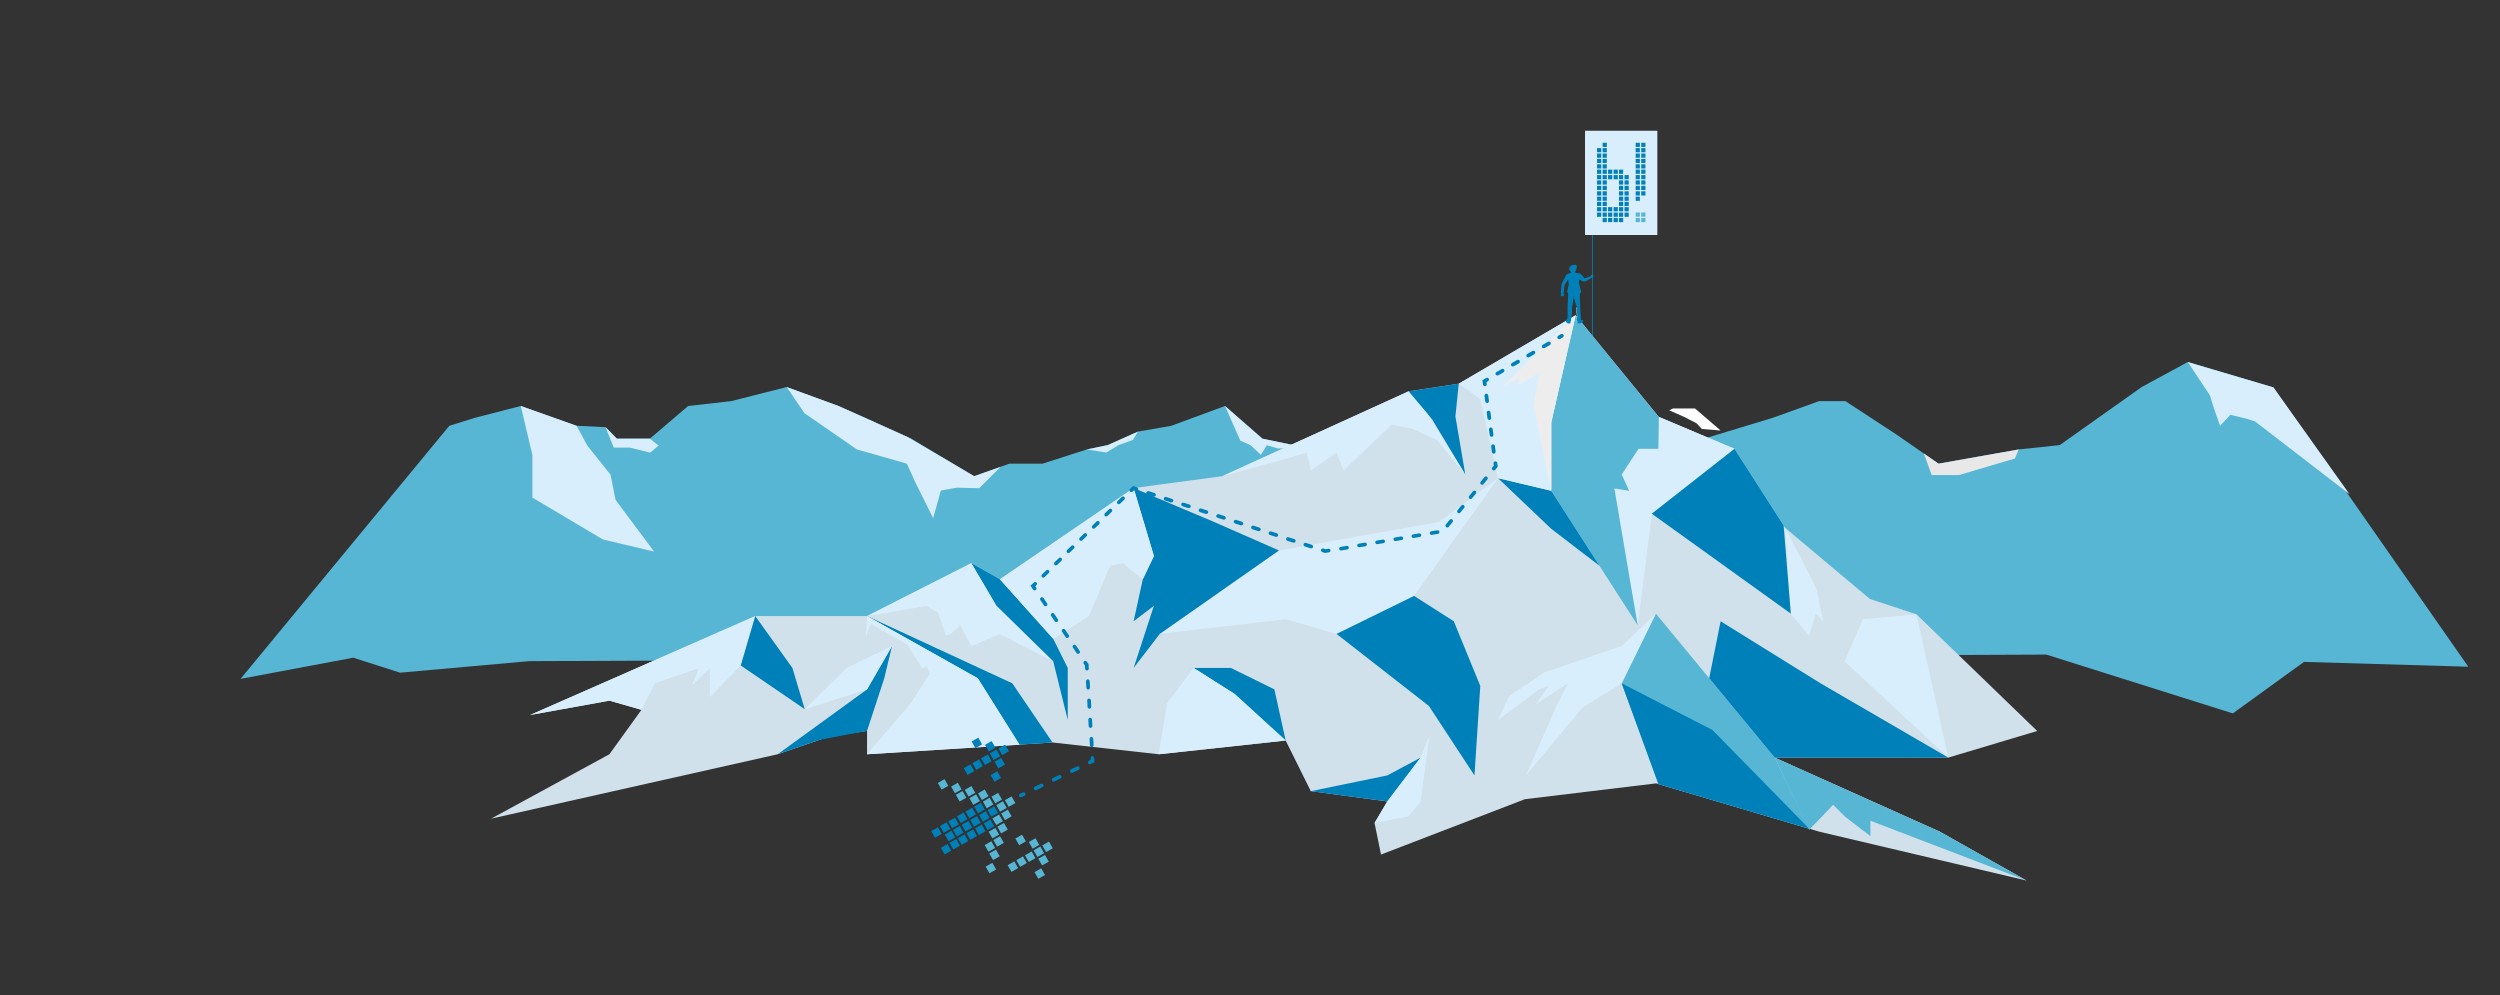 <?xml version="1.0" encoding="UTF-8"?>
<svg xmlns="http://www.w3.org/2000/svg" xmlns:xlink="http://www.w3.org/1999/xlink" version="1.1" viewBox="0 0 2019.2 803.8">
  <rect x="0" y="0" width="2019.2" height="803.8" fill="#333333" stroke="none"/>
  <defs>
    <style>
      .cls-1 {
        fill: #eee;
      }

      .cls-1, .cls-2, .cls-3, .cls-4, .cls-5, .cls-6, .cls-7, .cls-8, .cls-9, .cls-10, .cls-11, .cls-12, .cls-13, .cls-14, .cls-15, .cls-16, .cls-17, .cls-18, .cls-19, .cls-20, .cls-21, .cls-22, .cls-23, .cls-24, .cls-25, .cls-26, .cls-27, .cls-28, .cls-29 {
        stroke-width: 0px;
      }

      .cls-2 {
        fill: #f1f0f0;
      }

      .cls-3 {
        fill: #58b6d5;
      }

      .cls-4 {
        fill: #e9e8e8;
      }

      .cls-5 {
        fill: #fefefe;
      }

      .cls-30 {
        clip-path: url(#clippath);
      }

      .cls-6 {
        fill: #f6f6f6;
      }

      .cls-7 {
        fill: #f8f8f8;
      }

      .cls-8 {
        fill: none;
      }

      .cls-9 {
        fill: #fbfbfb;
      }

      .cls-10 {
        fill: #efefef;
      }

      .cls-11 {
        fill: #58b6d6;
      }

      .cls-12 {
        fill: #f1f1f1;
      }

      .cls-31 {
        mix-blend-mode: multiply;
      }

      .cls-13 {
        fill: #f7f7f7;
      }

      .cls-32 {
        clip-path: url(#clippath-1);
      }

      .cls-33 {
        clip-path: url(#clippath-4);
      }

      .cls-34 {
        clip-path: url(#clippath-3);
      }

      .cls-35 {
        clip-path: url(#clippath-2);
      }

      .cls-36 {
        clip-path: url(#clippath-7);
      }

      .cls-37 {
        clip-path: url(#clippath-6);
      }

      .cls-38 {
        clip-path: url(#clippath-5);
      }

      .cls-14 {
        fill: #d9eefc;
      }

      .cls-15 {
        fill: #f9f9f9;
      }

      .cls-16 {
        fill: #fcfcfc;
      }

      .cls-17 {
        fill: #f4f4f4;
      }

      .cls-18 {
        fill: #f2f2f2;
      }

      .cls-19 {
        fill: #fdfdfd;
      }

      .cls-20 {
        fill: #ededed;
      }

      .cls-39 {
        isolation: isolate;
      }

      .cls-21 {
        fill: #eeeded;
      }

      .cls-22 {
        fill: #f0f0f0;
      }

      .cls-23 {
        fill: #fafafa;
      }

      .cls-24 {
        fill: #fff;
      }

      .cls-25 {
        fill: #0080b9;
      }

      .cls-26 {
        fill: #f3f3f3;
      }

      .cls-27 {
        fill: #d0e1eb;
      }

      .cls-28 {
        fill: #f5f5f5;
      }

      .cls-29 {
        fill: #0480b9;
      }
    </style>
    <clipPath id="clippath">
      <path class="cls-8" d="M1269.2,251.8c0,.8-.4,5.5-.6,7.1l-1.2-1.8v-3.6c-.1,0,.4-4.6.4-4.6l.5-1.2,1.1-.2s0,.5,0,.7c0,.2-.2,2.6-.3,3.5Z"></path>
    </clipPath>
    <clipPath id="clippath-1">
      <path class="cls-8" d="M1274.7,250.1v3l-.3,2.4-.5,2.2-.6.6c0-.4.2-.8.3-1.1.1-.6,0-2,0-2.5s-.1-1.1-.1-1.3-.4-1.3-.4-1.8,0-2.8.2-3.3h.6s.9,2,.9,2Z"></path>
    </clipPath>
    <clipPath id="clippath-2">
      <path class="cls-8" d="M1268.2,259.8v1c-.5.1-1.1.1-1.4,0-.6-.2-.9-1.3-.9-1.3.9.9,2.3.3,2.3.3Z"></path>
    </clipPath>
    <clipPath id="clippath-3">
      <path class="cls-8" d="M1276.5,259s-.7,1.9-2.9,1.7v-1.7c0,0,1.1.4,1.8.4.7,0,1.1-.4,1.1-.4Z"></path>
    </clipPath>
    <clipPath id="clippath-4">
      <path class="cls-8" d="M1277.7,259.2c-.2-.4-.9-.5-1-.5.1,0,.4,0,.6,0,0,0,.2,0,.3,0v.4Z"></path>
    </clipPath>
    <clipPath id="clippath-5">
      <path class="cls-8" d="M1265.5,258.5s-.6,0-.7.3c0,0,0-.2.2-.4.2,0,.5,0,.5,0Z"></path>
    </clipPath>
    <clipPath id="clippath-6">
      <path class="cls-8" d="M1265.3,260.7v.2h-.1s0,0-.2-.2h0c-.1-.1-.3-.3-.4-.5h0c.2.2.8.5.8.5Z"></path>
    </clipPath>
    <clipPath id="clippath-7">
      <path class="cls-8" d="M1278.1,260.2s0,0,0,0c-.2.3-.4.5-.7.7-.5.3-.9.3-.9.3v-.4s1.3-.3,1.6-.5Z"></path>
    </clipPath>
  </defs>
  <g class="cls-39">
    <g id="mountain">
      <g>
        <polygon class="cls-3" points="194.3 548.3 362.9 343.9 383.8 337.4 420.6 327.9 465.7 343.9 489.1 345 498.2 354.3 524.9 354.3 555.8 327.9 590.5 324 635.4 312.6 677.2 327.9 699.7 337.8 736 354.3 786.8 384.6 815.3 374.5 842 374.5 877.8 363 894.7 359.5 919.1 348.6 946.1 343.9 989.4 327.9 1019.6 354.3 1044.7 359.5 1072.3 381.6 1171.4 388.6 1347.7 363 1432 337.4 1469.2 324 1490.5 324 1531.2 350.6 1565.7 374.5 1630.5 363 1663.6 359.5 1729.8 312.6 1767 292.4 1836.2 312.9 1993.6 538.5 1860.9 534.6 1803.4 576.2 1652.8 528.7 427.3 534 323.1 543.3 285.3 531.2 194.3 548.3"></polygon>
        <polygon class="cls-14" points="989.4 327.9 1001.8 355.9 1010.1 359.6 1018.4 367.4 1023.2 359.6 1032.1 362.2 1039.7 362.2 1048.2 362.3 1044.7 359.5 1019.6 354.3 989.4 327.9"></polygon>
        <polygon class="cls-14" points="877.8 363 893.6 365.5 903.2 359.6 915 355.3 919.1 348.6 894.7 359.5 877.8 363"></polygon>
        <polygon class="cls-24" points="1348.2 331.4 1360.4 336.8 1370.3 341.9 1374.6 346.5 1389.7 347.7 1369 329.9 1351.3 329.9 1348.2 331.4"></polygon>
        <polygon class="cls-4" points="1553.9 366.3 1560.2 383.7 1582.2 383.7 1627.4 370.3 1630.5 363 1565.7 374.5 1553.9 366.3"></polygon>
        <polygon class="cls-14" points="1767 292.4 1784.9 319.3 1788.3 330.3 1793.1 343.9 1801.4 335 1815.2 338.4 1821.4 340.4 1897.7 399.2 1836.2 312.9 1767 292.4"></polygon>
        <polygon class="cls-14" points="420.6 327.9 430 367.4 430 401.9 486.9 435.7 528.3 445.5 497.2 403.8 493.1 383.4 474.4 359.9 465.7 343.9 420.6 327.9"></polygon>
        <polygon class="cls-14" points="489.1 345 495.7 361.5 508.6 361.5 525.1 365.6 531.9 359.9 524.9 354.3 498.2 354.3 489.1 345"></polygon>
        <polygon class="cls-14" points="635.4 312.6 649.7 333.7 692.1 363 732.5 374.5 739.1 389.2 753.7 418.5 759.9 396.2 772.8 393.9 790.9 394.3 808.1 377.1 786.8 384.6 733.3 353.1 677.2 327.9 635.4 312.6"></polygon>
        <rect class="cls-29" x="1285.8" y="106" width=".7" height="220.2"></rect>
        <rect class="cls-14" x="1280.2" y="105.6" width="58.4" height="84.2"></rect>
        <g>
          <rect class="cls-29" x="1321.1" y="115.3" width="3.4" height="3.4"></rect>
          <rect class="cls-29" x="1325.6" y="115.3" width="3.4" height="3.4"></rect>
          <rect class="cls-29" x="1321.1" y="119.6" width="3.4" height="3.4"></rect>
          <rect class="cls-29" x="1325.6" y="119.6" width="3.4" height="3.4"></rect>
          <rect class="cls-29" x="1321.1" y="124" width="3.4" height="3.4"></rect>
          <rect class="cls-29" x="1325.6" y="124" width="3.4" height="3.4"></rect>
          <rect class="cls-29" x="1321.1" y="128.3" width="3.4" height="3.4"></rect>
          <rect class="cls-29" x="1325.6" y="128.3" width="3.4" height="3.4"></rect>
          <rect class="cls-29" x="1321.1" y="132.7" width="3.4" height="3.4"></rect>
          <rect class="cls-29" x="1325.6" y="132.7" width="3.4" height="3.4"></rect>
          <rect class="cls-29" x="1321.1" y="137" width="3.4" height="3.4"></rect>
          <rect class="cls-29" x="1325.6" y="137" width="3.4" height="3.4"></rect>
          <rect class="cls-29" x="1321.1" y="141.4" width="3.4" height="3.4"></rect>
          <rect class="cls-29" x="1325.6" y="141.4" width="3.4" height="3.4"></rect>
          <rect class="cls-29" x="1321.1" y="145.7" width="3.4" height="3.4"></rect>
          <rect class="cls-29" x="1325.6" y="145.7" width="3.4" height="3.4"></rect>
          <rect class="cls-29" x="1321.1" y="150.1" width="3.4" height="3.4"></rect>
          <rect class="cls-29" x="1325.6" y="150.1" width="3.4" height="3.4"></rect>
          <rect class="cls-29" x="1321.1" y="154.5" width="3.4" height="3.4"></rect>
          <rect class="cls-29" x="1325.6" y="154.5" width="3.4" height="3.4"></rect>
          <rect class="cls-29" x="1321.1" y="158.8" width="3.4" height="3.4"></rect>
          <rect class="cls-11" x="1321.1" y="171.6" width="3.4" height="3.4"></rect>
          <rect class="cls-11" x="1325.6" y="171.6" width="3.4" height="3.4"></rect>
          <rect class="cls-11" x="1321.1" y="176" width="3.4" height="3.4"></rect>
          <rect class="cls-11" x="1325.6" y="176" width="3.4" height="3.4"></rect>
          <rect class="cls-29" x="1294.4" y="115.3" width="3.4" height="3.4"></rect>
          <rect class="cls-29" x="1289.9" y="119.6" width="3.4" height="3.4"></rect>
          <rect class="cls-29" x="1294.4" y="119.6" width="3.4" height="3.4"></rect>
          <rect class="cls-29" x="1289.9" y="124" width="3.4" height="3.4"></rect>
          <rect class="cls-29" x="1294.4" y="124" width="3.4" height="3.4"></rect>
          <rect class="cls-29" x="1289.9" y="128.3" width="3.4" height="3.4"></rect>
          <rect class="cls-29" x="1294.4" y="128.3" width="3.4" height="3.4"></rect>
          <rect class="cls-29" x="1289.9" y="132.7" width="3.4" height="3.4"></rect>
          <rect class="cls-29" x="1294.4" y="132.7" width="3.4" height="3.4"></rect>
          <rect class="cls-29" x="1289.9" y="137" width="3.4" height="3.4"></rect>
          <rect class="cls-29" x="1294.4" y="137" width="3.4" height="3.4"></rect>
          <rect class="cls-29" x="1289.9" y="141.4" width="3.4" height="3.4"></rect>
          <rect class="cls-29" x="1294.4" y="141.4" width="3.4" height="3.4"></rect>
          <rect class="cls-29" x="1289.9" y="145.7" width="3.4" height="3.4"></rect>
          <rect class="cls-29" x="1294.4" y="145.7" width="3.4" height="3.4"></rect>
          <rect class="cls-29" x="1289.9" y="150.1" width="3.4" height="3.4"></rect>
          <rect class="cls-29" x="1294.4" y="150.1" width="3.4" height="3.4"></rect>
          <rect class="cls-29" x="1289.9" y="154.5" width="3.4" height="3.4"></rect>
          <rect class="cls-29" x="1294.4" y="154.5" width="3.4" height="3.4"></rect>
          <rect class="cls-29" x="1289.9" y="158.8" width="3.4" height="3.4"></rect>
          <rect class="cls-29" x="1294.4" y="158.8" width="3.4" height="3.4"></rect>
          <rect class="cls-29" x="1289.9" y="163" width="3.4" height="3.4"></rect>
          <rect class="cls-29" x="1294.4" y="163" width="3.4" height="3.4"></rect>
          <rect class="cls-29" x="1289.9" y="167.3" width="3.4" height="3.4"></rect>
          <rect class="cls-29" x="1294.4" y="167.3" width="3.4" height="3.4"></rect>
          <rect class="cls-29" x="1289.9" y="171.7" width="3.4" height="3.4"></rect>
          <rect class="cls-29" x="1294.4" y="171.7" width="3.4" height="3.4"></rect>
          <rect class="cls-29" x="1294.4" y="176" width="3.4" height="3.4"></rect>
          <rect class="cls-29" x="1298.8" y="137" width="3.4" height="3.4"></rect>
          <rect class="cls-29" x="1303.3" y="137" width="3.4" height="3.4"></rect>
          <rect class="cls-29" x="1298.8" y="141.4" width="3.4" height="3.4"></rect>
          <rect class="cls-29" x="1303.3" y="141.4" width="3.4" height="3.4"></rect>
          <rect class="cls-29" x="1298.8" y="167.3" width="3.4" height="3.4"></rect>
          <rect class="cls-29" x="1303.3" y="167.3" width="3.4" height="3.4"></rect>
          <rect class="cls-29" x="1298.8" y="171.7" width="3.4" height="3.4"></rect>
          <rect class="cls-29" x="1303.3" y="171.7" width="3.4" height="3.4"></rect>
          <rect class="cls-29" x="1298.8" y="176" width="3.4" height="3.4"></rect>
          <rect class="cls-29" x="1303.3" y="176" width="3.4" height="3.4"></rect>
          <rect class="cls-29" x="1307.6" y="137" width="3.4" height="3.4"></rect>
          <rect class="cls-29" x="1307.6" y="141.4" width="3.4" height="3.4"></rect>
          <rect class="cls-29" x="1312.1" y="141.4" width="3.4" height="3.4"></rect>
          <rect class="cls-29" x="1307.6" y="145.7" width="3.4" height="3.4"></rect>
          <rect class="cls-29" x="1312.1" y="145.7" width="3.4" height="3.4"></rect>
          <rect class="cls-29" x="1307.6" y="150.1" width="3.4" height="3.4"></rect>
          <rect class="cls-29" x="1312.1" y="150.1" width="3.4" height="3.4"></rect>
          <rect class="cls-29" x="1307.6" y="154.5" width="3.4" height="3.4"></rect>
          <rect class="cls-29" x="1312.1" y="154.5" width="3.4" height="3.4"></rect>
          <rect class="cls-29" x="1307.6" y="158.8" width="3.4" height="3.4"></rect>
          <rect class="cls-29" x="1312.1" y="158.8" width="3.4" height="3.4"></rect>
          <rect class="cls-29" x="1307.6" y="163" width="3.4" height="3.4"></rect>
          <rect class="cls-29" x="1312.1" y="163" width="3.4" height="3.4"></rect>
          <rect class="cls-29" x="1307.6" y="167.3" width="3.4" height="3.4"></rect>
          <rect class="cls-29" x="1312.1" y="167.3" width="3.4" height="3.4"></rect>
          <rect class="cls-29" x="1307.6" y="171.7" width="3.4" height="3.4"></rect>
          <rect class="cls-29" x="1312.1" y="171.7" width="3.4" height="3.4"></rect>
          <rect class="cls-29" x="1307.6" y="176" width="3.4" height="3.4"></rect>
        </g>
        <polygon class="cls-27" points="428.1 577.5 610 497.6 700.3 497.6 784.5 454.8 807.6 467.9 915.6 394.2 987.2 384.6 1137.6 316.1 1178.2 309.9 1272.6 254.6 1339.8 336.8 1400.9 362.5 1441.9 426.4 1510.3 483.8 1547.9 496.2 1645.4 590.4 1573.6 611.9 1433.4 611.9 1566.7 671.7 1636.8 711.2 1469.3 671.7 1337.6 632.7 1231.6 645.5 1115.4 690.2 1110.2 664.7 1120.5 647.3 1058.7 639 1038.4 598.1 935.9 609.2 850.1 599.7 700.3 609.2 700.3 590.3 669.2 595 628.1 609.2 396.7 661.2 492.2 609.2 518.1 573.3 492.2 565.9 428.1 577.5"></polygon>
        <path class="cls-14" d="M1233.3,322.2"></path>
        <path class="cls-14" d="M1309.8,435.3l-5.9-40.8,12,1.9-6-13.1s11.5-19.8,13.5-20.8c2-1,16.1,0,16.1,0l.4-25.8,61.1,25.8-27.8,21.8-15.4,12.1-23.6,18.5-11.4,90.1-12.9-69.7Z"></path>
        <polygon class="cls-14" points="1547.9 496.2 1504.6 500.1 1489.9 534.2 1573.6 611.9 1547.9 496.2"></polygon>
        <polygon class="cls-3" points="1433.4 611.9 1337.4 495.6 1309.8 551.9 1339.5 633.3 1461.2 669.3 1433.4 611.9"></polygon>
        <polygon class="cls-25" points="1383.1 589.6 1309.8 551.9 1339.5 633.3 1461.2 669.3 1383.1 589.6"></polygon>
        <polygon class="cls-3" points="1322.7 505 1252.9 396.4 1252.9 341.2 1272.6 254.6 1339.8 336.8 1339.4 362.5 1323.4 362.5 1309.8 383.3 1315.8 396.4 1303.9 394.5 1322.7 505"></polygon>
        <polygon class="cls-25" points="1209.9 386.2 1252.9 396.4 1291.9 457 1252.9 427.1 1209.9 386.2"></polygon>
        <polygon class="cls-25" points="1380.5 547.8 1389.7 501.8 1470.4 551.9 1573.6 611.9 1433.4 611.9 1380.5 547.8"></polygon>
        <polygon class="cls-3" points="1636.8 711.2 1510.7 662.9 1510.7 675.3 1490.3 659.7 1480.6 650 1461.2 670.3 1433.4 611.9 1566.7 671.7 1636.8 711.2"></polygon>
        <polygon class="cls-14" points="1142.1 481.3 1209.9 386.2 1162.1 421.6 1033 444.6 936.7 512 1038.4 500.1 1079.5 512 1142.1 481.3"></polygon>
        <polygon class="cls-25" points="1174.2 501.8 1195.6 554 1190.9 626.3 1154.1 570.2 1079.5 512 1142.1 481.3 1174.2 501.8"></polygon>
        <polygon class="cls-14" points="1209.9 386.2 1195.6 322.2 1178.2 309.9 1272.6 254.6 1252.9 341.2 1252.9 396.4 1209.9 386.2"></polygon>
        <polygon class="cls-21" points="1213.4 312.5 1272.6 254.6 1252.9 341.2 1252.9 396.4 1238.8 328.3 1243 301.4 1226.4 310.7 1226.8 305.3 1213.4 312.5"></polygon>
        <polygon class="cls-25" points="1137.6 316.1 1156.8 338.8 1183.5 383.3 1175.5 336.3 1178.2 309.9 1137.6 316.1"></polygon>
        <polygon class="cls-25" points="979 420.9 915.6 394.2 932 449.1 923 467.9 915.6 501.8 932 489.3 915.6 539.5 936.7 512 1033 444.6 979 420.9"></polygon>
        <polygon class="cls-25" points="850.7 516 807.6 467.9 784.5 454.8 804.8 489.3 850.7 534.2 862.4 581.5 862.4 539.5 850.7 516"></polygon>
        <polygon class="cls-25" points="964.1 539.5 997.2 560.5 1038.4 598.1 1029.3 556.8 994.2 539.5 964.1 539.5"></polygon>
        <polygon class="cls-25" points="850.1 599.7 817.6 551.9 700.3 497.6 789.7 547.8 823.4 601.4 850.1 599.7"></polygon>
        <polygon class="cls-25" points="700.3 590.3 714.2 547.8 720.5 521.7 700.3 556.8 628.1 609.2 662 597.5 700.3 590.3"></polygon>
        <polygon class="cls-25" points="1120.5 647.3 1147.4 611.9 1120.5 626.3 1058.7 639 1120.5 647.3"></polygon>
        <polygon class="cls-14" points="987.2 384.6 1137.6 316.1 1152.9 334.2 1183.5 383.3 1160.6 355.5 1141.7 346.6 1124.1 342.9 1085.3 379.8 1079.5 365.7 1058.7 379.8 1055.4 365.7 1033 372.1 987.2 384.6"></polygon>
        <polygon class="cls-14" points="807.6 467.9 915.6 394.2 932 449.1 923 467.9 906.9 454.8 896.6 457 885.8 482.9 879.5 497.6 850.7 516 807.6 467.9"></polygon>
        <path class="cls-14" d="M700.3,497.6l84.2-42.7,20.3,34.5,45.9,44.9-43.1-22.2-23.1,9.7-9-16.7s-11.1,11.9-12.1,7c-1-4.9-6-17.5-6-17.5l-9-5.2-48.1,8.2Z"></path>
        <polygon class="cls-14" points="428.1 577.5 610 497.6 598.3 537.5 573.4 562.9 573.4 539.5 558.7 553.8 564.7 539.5 528.9 551.9 518.1 573.3 492.2 565.9 428.1 577.5"></polygon>
        <polygon class="cls-25" points="650 572.8 598.3 537.5 610 497.6 640 539.5 650 572.8"></polygon>
        <polygon class="cls-14" points="700.3 556.8 650 572.8 683.8 539.5 720.5 521.7 700.3 556.8"></polygon>
        <polygon class="cls-14" points="1110.2 664.7 1137.5 659.3 1147.4 647.3 1154.6 593.9 1147.4 611.9 1120.5 647.3 1110.2 664.7"></polygon>
        <polygon class="cls-14" points="1038.4 598.1 997.2 560.5 964.1 539.5 942.7 568 935.9 609.2 1038.4 598.1"></polygon>
        <polygon class="cls-14" points="1461.2 513.7 1466.5 495.6 1472.5 501.8 1466.9 474.9 1441.9 426.4 1446.4 495.6 1461.2 513.7"></polygon>
        <polygon class="cls-25" points="1334.1 414.9 1446.4 495.6 1440.6 424.4 1400.9 362.5 1334.1 414.9"></polygon>
        <polygon class="cls-14" points="1219 562.3 1247.1 543.2 1309.8 521.8 1337.4 495.6 1309.8 551.9 1278.2 571.4 1232.5 626.3 1257.8 568.8 1266.5 551.9 1240.4 568.8 1250.8 554 1243 556.8 1209.9 581.5 1219 562.3"></polygon>
        <path class="cls-14" d="M699.4,514.3l.9-16.7,89.5,50.3,33.7,53.6-123.2,7.7,35.9-42,14.7-23-2.8-6.5s-2.6,3.2-3.5,1.8c-.9-1.3-11.9-19-11.9-19l-29.3-16.6-4,10.5Z"></path>
        <g>
          <g class="cls-31">
            <g class="cls-30">
              <polygon class="cls-20" points="1269.5 249.9 1267.3 248.4 1267.3 247.6 1269.5 247.6 1269.5 249.9"></polygon>
              <polygon class="cls-20" points="1269.5 250.1 1267.3 248.7 1267.3 248.4 1269.5 249.9 1269.5 250.1"></polygon>
              <polygon class="cls-20" points="1269.5 250.3 1267.3 248.9 1267.3 248.7 1269.5 250.1 1269.5 250.3"></polygon>
              <polygon class="cls-1" points="1269.5 250.5 1267.3 249.1 1267.3 248.9 1269.5 250.3 1269.5 250.5"></polygon>
              <polygon class="cls-10" points="1269.5 250.8 1267.3 249.4 1267.3 249.1 1269.5 250.5 1269.5 250.8"></polygon>
              <polygon class="cls-22" points="1269.5 251 1267.3 249.6 1267.3 249.4 1269.5 250.8 1269.5 251"></polygon>
              <polygon class="cls-2" points="1269.5 251.2 1267.3 249.8 1267.3 249.6 1269.5 251 1269.5 251.2"></polygon>
              <polygon class="cls-12" points="1269.5 251.5 1267.3 250 1267.3 249.8 1269.5 251.2 1269.5 251.5"></polygon>
              <polygon class="cls-18" points="1269.5 251.7 1267.3 250.3 1267.3 250 1269.5 251.5 1269.5 251.7"></polygon>
              <polygon class="cls-26" points="1269.5 251.9 1267.3 250.5 1267.3 250.3 1269.5 251.7 1269.5 251.9"></polygon>
              <polygon class="cls-17" points="1269.5 252.2 1267.3 250.7 1267.3 250.5 1269.5 251.9 1269.5 252.2"></polygon>
              <polygon class="cls-17" points="1269.5 252.4 1267.3 251 1267.3 250.7 1269.5 252.2 1269.5 252.4"></polygon>
              <polygon class="cls-28" points="1269.5 252.6 1267.3 251.2 1267.3 251 1269.5 252.4 1269.5 252.6"></polygon>
              <polygon class="cls-6" points="1269.5 252.8 1267.3 251.4 1267.3 251.2 1269.5 252.6 1269.5 252.8"></polygon>
              <polygon class="cls-13" points="1269.5 253.1 1267.3 251.7 1267.3 251.4 1269.5 252.8 1269.5 253.1"></polygon>
              <polygon class="cls-13" points="1269.5 253.3 1267.3 251.9 1267.3 251.7 1269.5 253.1 1269.5 253.3"></polygon>
              <polygon class="cls-7" points="1269.5 253.5 1267.3 252.1 1267.3 251.9 1269.5 253.3 1269.5 253.5"></polygon>
              <polygon class="cls-15" points="1269.5 253.8 1267.3 252.3 1267.3 252.1 1269.5 253.5 1269.5 253.8"></polygon>
              <polygon class="cls-23" points="1269.5 254 1267.3 252.6 1267.3 252.3 1269.5 253.8 1269.5 254"></polygon>
              <polygon class="cls-9" points="1269.5 254.2 1267.3 252.8 1267.3 252.6 1269.5 254 1269.5 254.2"></polygon>
              <polygon class="cls-9" points="1269.5 254.5 1267.3 253 1267.3 252.8 1269.5 254.2 1269.5 254.5"></polygon>
              <polygon class="cls-16" points="1269.5 254.7 1267.3 253.3 1267.3 253 1269.5 254.5 1269.5 254.7"></polygon>
              <polygon class="cls-19" points="1269.5 254.9 1267.3 253.5 1267.3 253.3 1269.5 254.7 1269.5 254.9"></polygon>
              <polygon class="cls-5" points="1269.5 255.1 1267.3 253.7 1267.3 253.5 1269.5 254.9 1269.5 255.1"></polygon>
              <polygon class="cls-5" points="1269.5 255.4 1267.3 254 1267.3 253.7 1269.5 255.1 1269.5 255.4"></polygon>
              <polygon class="cls-24" points="1269.5 255.6 1267.3 254.2 1267.3 254 1269.5 255.4 1269.5 255.6"></polygon>
              <polygon class="cls-24" points="1267.3 254.2 1269.5 255.6 1269.5 258.9 1267.3 258.9 1267.3 254.2"></polygon>
            </g>
          </g>
          <g class="cls-31">
            <g class="cls-32">
              <polygon class="cls-20" points="1274.7 250.6 1273.1 249.5 1273.1 248.1 1274.7 248.1 1274.7 250.6"></polygon>
              <polygon class="cls-20" points="1274.7 250.8 1273.1 249.7 1273.1 249.5 1274.7 250.6 1274.7 250.8"></polygon>
              <polygon class="cls-20" points="1274.7 251 1273.1 249.9 1273.1 249.7 1274.7 250.8 1274.7 251"></polygon>
              <polygon class="cls-1" points="1274.7 251.2 1273.1 250.1 1273.1 249.9 1274.7 251 1274.7 251.2"></polygon>
              <polygon class="cls-10" points="1274.7 251.4 1273.1 250.3 1273.1 250.1 1274.7 251.2 1274.7 251.4"></polygon>
              <polygon class="cls-22" points="1274.7 251.6 1273.1 250.5 1273.1 250.3 1274.7 251.4 1274.7 251.6"></polygon>
              <polygon class="cls-2" points="1274.7 251.8 1273.1 250.7 1273.1 250.5 1274.7 251.6 1274.7 251.8"></polygon>
              <polygon class="cls-12" points="1274.7 252 1273.1 250.9 1273.1 250.7 1274.7 251.8 1274.7 252"></polygon>
              <polygon class="cls-18" points="1274.7 252.2 1273.1 251.1 1273.1 250.9 1274.7 252 1274.7 252.2"></polygon>
              <polygon class="cls-26" points="1274.7 252.4 1273.1 251.3 1273.1 251.1 1274.7 252.2 1274.7 252.4"></polygon>
              <polygon class="cls-17" points="1274.7 252.6 1273.1 251.5 1273.1 251.3 1274.7 252.4 1274.7 252.6"></polygon>
              <polygon class="cls-17" points="1274.7 252.8 1273.1 251.7 1273.1 251.5 1274.7 252.6 1274.7 252.8"></polygon>
              <polygon class="cls-28" points="1274.7 253 1273.1 251.9 1273.1 251.7 1274.7 252.8 1274.7 253"></polygon>
              <polygon class="cls-6" points="1274.7 253.2 1273.1 252.1 1273.1 251.9 1274.7 253 1274.7 253.2"></polygon>
              <polygon class="cls-13" points="1274.7 253.4 1273.1 252.3 1273.1 252.1 1274.7 253.2 1274.7 253.4"></polygon>
              <polygon class="cls-13" points="1274.7 253.6 1273.1 252.5 1273.1 252.3 1274.7 253.4 1274.7 253.6"></polygon>
              <polygon class="cls-7" points="1274.7 253.8 1273.1 252.7 1273.1 252.5 1274.7 253.6 1274.7 253.8"></polygon>
              <polygon class="cls-15" points="1274.7 254 1273.1 252.9 1273.1 252.7 1274.7 253.8 1274.7 254"></polygon>
              <polygon class="cls-23" points="1274.7 254.2 1273.1 253.1 1273.1 252.9 1274.7 254 1274.7 254.2"></polygon>
              <polygon class="cls-9" points="1274.7 254.4 1273.1 253.4 1273.1 253.1 1274.7 254.2 1274.7 254.4"></polygon>
              <polygon class="cls-9" points="1274.7 254.6 1273.1 253.6 1273.1 253.4 1274.7 254.4 1274.7 254.6"></polygon>
              <polygon class="cls-16" points="1274.7 254.8 1273.1 253.8 1273.1 253.6 1274.7 254.6 1274.7 254.8"></polygon>
              <polygon class="cls-19" points="1274.7 255 1273.1 254 1273.1 253.8 1274.7 254.8 1274.7 255"></polygon>
              <polygon class="cls-5" points="1274.7 255.2 1273.1 254.2 1273.1 254 1274.7 255 1274.7 255.2"></polygon>
              <polygon class="cls-5" points="1274.7 255.4 1273.1 254.4 1273.1 254.2 1274.7 255.2 1274.7 255.4"></polygon>
              <polygon class="cls-24" points="1274.7 255.6 1273.1 254.6 1273.1 254.4 1274.7 255.4 1274.7 255.6"></polygon>
              <polygon class="cls-24" points="1273.1 254.6 1274.7 255.6 1274.7 258.1 1273.1 258.1 1273.1 254.6"></polygon>
            </g>
          </g>
          <g class="cls-31">
            <g class="cls-35">
              <polygon class="cls-20" points="1268.2 260.1 1267.2 259.4 1268.2 259.4 1268.2 260.1"></polygon>
              <polygon class="cls-20" points="1268.2 260.2 1267.1 259.4 1267.2 259.4 1268.2 260.1 1268.2 260.2"></polygon>
              <polygon class="cls-20" points="1268.2 260.2 1267 259.4 1267.1 259.4 1268.2 260.2 1268.2 260.2"></polygon>
              <polygon class="cls-1" points="1268.2 260.2 1267 259.4 1267 259.4 1268.2 260.2 1268.2 260.2"></polygon>
              <polygon class="cls-10" points="1268.2 260.3 1266.9 259.4 1267 259.4 1268.2 260.2 1268.2 260.3"></polygon>
              <polygon class="cls-22" points="1268.2 260.3 1266.9 259.4 1266.9 259.4 1268.2 260.3 1268.2 260.3"></polygon>
              <polygon class="cls-2" points="1268.2 260.3 1266.8 259.4 1266.9 259.4 1268.2 260.3 1268.2 260.3"></polygon>
              <polygon class="cls-12" points="1268.2 260.4 1266.7 259.4 1266.8 259.4 1268.2 260.3 1268.2 260.4"></polygon>
              <polygon class="cls-18" points="1268.2 260.4 1266.7 259.4 1266.7 259.4 1268.2 260.4 1268.2 260.4"></polygon>
              <polygon class="cls-26" points="1268.2 260.5 1266.6 259.4 1266.7 259.4 1268.2 260.4 1268.2 260.5"></polygon>
              <polygon class="cls-17" points="1268.2 260.5 1266.6 259.4 1266.6 259.4 1268.2 260.5 1268.2 260.5"></polygon>
              <polygon class="cls-17" points="1268.2 260.5 1266.5 259.4 1266.6 259.4 1268.2 260.5 1268.2 260.5"></polygon>
              <polygon class="cls-28" points="1268.2 260.6 1266.5 259.4 1266.5 259.4 1268.2 260.5 1268.2 260.6"></polygon>
              <polygon class="cls-6" points="1268.2 260.6 1266.4 259.4 1266.5 259.4 1268.2 260.6 1268.2 260.6"></polygon>
              <polygon class="cls-13" points="1268.2 260.7 1266.3 259.4 1266.4 259.4 1268.2 260.6 1268.2 260.7"></polygon>
              <polygon class="cls-13" points="1268.2 260.7 1266.3 259.4 1266.3 259.4 1268.2 260.7 1268.2 260.7"></polygon>
              <polygon class="cls-7" points="1268.2 260.7 1266.2 259.4 1266.3 259.4 1268.2 260.7 1268.2 260.7"></polygon>
              <polygon class="cls-15" points="1268.2 260.8 1266.2 259.4 1266.2 259.4 1268.2 260.7 1268.2 260.8"></polygon>
              <polygon class="cls-23" points="1268.2 260.8 1266.1 259.4 1266.2 259.4 1268.2 260.8 1268.2 260.8"></polygon>
              <polygon class="cls-9" points="1268.2 260.8 1266 259.4 1266.1 259.4 1268.2 260.8 1268.2 260.8"></polygon>
              <polygon class="cls-9" points="1268.2 260.9 1266 259.4 1266 259.4 1268.2 260.8 1268.2 260.9"></polygon>
              <polygon class="cls-16" points="1268.2 260.9 1265.9 259.4 1266 259.4 1268.2 260.9 1268.2 260.9 1268.2 260.9"></polygon>
              <polygon class="cls-19" points="1268.1 260.9 1265.9 259.4 1265.9 259.4 1265.9 259.4 1268.2 260.9 1268.1 260.9"></polygon>
              <polygon class="cls-5" points="1268.1 260.9 1265.9 259.5 1265.9 259.4 1268.1 260.9 1268.1 260.9"></polygon>
              <polygon class="cls-5" points="1268 260.9 1265.9 259.5 1265.9 259.5 1268.1 260.9 1268 260.9"></polygon>
              <polygon class="cls-24" points="1267.9 260.9 1265.9 259.6 1265.9 259.5 1268 260.9 1267.9 260.9"></polygon>
              <polygon class="cls-24" points="1265.9 259.6 1267.9 260.9 1265.9 260.9 1265.9 259.6"></polygon>
            </g>
          </g>
          <g class="cls-31">
            <g class="cls-34">
              <polygon class="cls-20" points="1276.5 259.7 1275.4 259 1276.5 259 1276.5 259.7"></polygon>
              <polygon class="cls-20" points="1276.5 259.7 1275.3 259 1275.4 259 1276.5 259.7 1276.5 259.7"></polygon>
              <polygon class="cls-20" points="1276.5 259.8 1275.2 259 1275.3 259 1276.5 259.7 1276.5 259.8"></polygon>
              <polygon class="cls-1" points="1276.5 259.9 1275.1 259 1275.2 259 1276.5 259.8 1276.5 259.9"></polygon>
              <polygon class="cls-10" points="1276.5 259.9 1275 259 1275.1 259 1276.5 259.9 1276.5 259.9"></polygon>
              <polygon class="cls-22" points="1276.5 260 1274.9 259 1275 259 1276.5 259.9 1276.5 260"></polygon>
              <polygon class="cls-2" points="1276.5 260.1 1274.8 259 1274.9 259 1276.5 260 1276.5 260.1"></polygon>
              <polygon class="cls-12" points="1276.5 260.1 1274.7 259 1274.8 259 1276.5 260.1 1276.5 260.1"></polygon>
              <polygon class="cls-18" points="1276.5 260.2 1274.6 259 1274.7 259 1276.5 260.1 1276.5 260.2"></polygon>
              <polygon class="cls-26" points="1276.5 260.3 1274.5 259 1274.6 259 1276.5 260.2 1276.5 260.3"></polygon>
              <polygon class="cls-17" points="1276.5 260.4 1274.4 259 1274.5 259 1276.5 260.3 1276.5 260.4"></polygon>
              <polygon class="cls-17" points="1276.5 260.4 1274.3 259 1274.4 259 1276.5 260.4 1276.5 260.4"></polygon>
              <polygon class="cls-28" points="1276.5 260.5 1274.2 259 1274.3 259 1276.5 260.4 1276.5 260.5"></polygon>
              <polygon class="cls-6" points="1276.5 260.6 1274.1 259 1274.2 259 1276.5 260.5 1276.5 260.6"></polygon>
              <polygon class="cls-13" points="1276.5 260.6 1274 259 1274.1 259 1276.5 260.6 1276.5 260.6"></polygon>
              <polygon class="cls-13" points="1276.5 260.7 1273.9 259 1274 259 1276.5 260.6 1276.5 260.7"></polygon>
              <polygon class="cls-7" points="1276.5 260.8 1273.7 259 1273.9 259 1276.5 260.7 1276.5 260.8"></polygon>
              <polygon class="cls-15" points="1276.5 260.8 1273.6 259 1273.7 259 1276.5 260.8 1276.5 260.8"></polygon>
              <polygon class="cls-23" points="1276.4 260.9 1273.6 259.1 1273.6 259 1273.6 259 1276.5 260.8 1276.5 260.9 1276.4 260.9"></polygon>
              <polygon class="cls-9" points="1276.3 260.9 1273.6 259.1 1273.6 259.1 1276.4 260.9 1276.3 260.9"></polygon>
              <polygon class="cls-9" points="1276.2 260.9 1273.6 259.2 1273.6 259.1 1276.3 260.9 1276.2 260.9"></polygon>
              <polygon class="cls-16" points="1276.1 260.9 1273.6 259.3 1273.6 259.2 1276.2 260.9 1276.1 260.9"></polygon>
              <polygon class="cls-19" points="1276 260.9 1273.6 259.3 1273.6 259.3 1276.1 260.9 1276 260.9"></polygon>
              <polygon class="cls-5" points="1275.9 260.9 1273.6 259.4 1273.6 259.3 1276 260.9 1275.9 260.9"></polygon>
              <polygon class="cls-5" points="1275.8 260.9 1273.6 259.5 1273.6 259.4 1275.9 260.9 1275.8 260.9"></polygon>
              <polygon class="cls-24" points="1275.7 260.9 1273.6 259.5 1273.6 259.5 1275.8 260.9 1275.7 260.9"></polygon>
              <polygon class="cls-24" points="1273.6 259.5 1275.7 260.9 1273.6 260.9 1273.6 259.5"></polygon>
            </g>
          </g>
          <g class="cls-31">
            <g class="cls-33">
              <polygon class="cls-20" points="1277.7 258.9 1277.4 258.7 1277.7 258.7 1277.7 258.9"></polygon>
              <polygon class="cls-20" points="1277.7 258.9 1277.4 258.7 1277.4 258.7 1277.7 258.9 1277.7 258.9"></polygon>
              <polygon class="cls-20" points="1277.7 258.9 1277.3 258.7 1277.4 258.7 1277.7 258.9 1277.7 258.9"></polygon>
              <polygon class="cls-1" points="1277.7 258.9 1277.3 258.7 1277.3 258.7 1277.7 258.9 1277.7 258.9"></polygon>
              <polygon class="cls-10" points="1277.7 259 1277.3 258.7 1277.3 258.7 1277.7 258.9 1277.7 259"></polygon>
              <polygon class="cls-22" points="1277.7 259 1277.3 258.7 1277.3 258.7 1277.7 259 1277.7 259"></polygon>
              <polygon class="cls-2" points="1277.7 259 1277.3 258.7 1277.3 258.7 1277.7 259 1277.7 259"></polygon>
              <polygon class="cls-12" points="1277.7 259 1277.3 258.7 1277.3 258.7 1277.7 259 1277.7 259"></polygon>
              <polygon class="cls-18" points="1277.7 259 1277.3 258.7 1277.3 258.7 1277.7 259 1277.7 259"></polygon>
              <polygon class="cls-26" points="1277.7 259 1277.2 258.7 1277.3 258.7 1277.7 259 1277.7 259"></polygon>
              <polygon class="cls-17" points="1277.7 259 1277.2 258.7 1277.2 258.7 1277.7 259 1277.7 259"></polygon>
              <polygon class="cls-17" points="1277.7 259 1277.2 258.7 1277.2 258.7 1277.7 259 1277.7 259"></polygon>
              <polygon class="cls-28" points="1277.7 259 1277.2 258.7 1277.2 258.7 1277.7 259 1277.7 259"></polygon>
              <polygon class="cls-6" points="1277.7 259 1277.2 258.7 1277.2 258.7 1277.7 259 1277.7 259"></polygon>
              <polygon class="cls-13" points="1277.7 259.1 1277.2 258.7 1277.2 258.7 1277.7 259 1277.7 259.1"></polygon>
              <polygon class="cls-13" points="1277.7 259.1 1277.1 258.7 1277.2 258.7 1277.7 259.1 1277.7 259.1"></polygon>
              <polygon class="cls-7" points="1277.7 259.1 1277.1 258.7 1277.1 258.7 1277.7 259.1 1277.7 259.1"></polygon>
              <polygon class="cls-15" points="1277.7 259.1 1277.1 258.7 1277.1 258.7 1277.7 259.1 1277.7 259.1"></polygon>
              <polygon class="cls-23" points="1277.7 259.1 1277.1 258.7 1277.1 258.7 1277.7 259.1 1277.7 259.1"></polygon>
              <polygon class="cls-9" points="1277.7 259.1 1277.1 258.7 1277.1 258.7 1277.7 259.1 1277.7 259.1"></polygon>
              <polygon class="cls-9" points="1277.7 259.1 1277.1 258.7 1277.1 258.7 1277.7 259.1 1277.7 259.1"></polygon>
              <polygon class="cls-16" points="1277.7 259.1 1277 258.7 1277.1 258.7 1277.7 259.1 1277.7 259.1"></polygon>
              <polygon class="cls-19" points="1277.7 259.1 1277 258.7 1277 258.7 1277.7 259.1 1277.7 259.1"></polygon>
              <polygon class="cls-5" points="1277.7 259.1 1277 258.7 1277 258.7 1277.7 259.1 1277.7 259.1"></polygon>
              <polygon class="cls-5" points="1277.7 259.2 1277 258.7 1277 258.7 1277.7 259.1 1277.7 259.2"></polygon>
              <polygon class="cls-24" points="1277.7 259.2 1277 258.7 1277 258.7 1277.7 259.2 1277.7 259.2 1277.7 259.2"></polygon>
              <polygon class="cls-24" points="1277 258.7 1277.7 259.2 1276.7 259.2 1276.7 258.7 1277 258.7"></polygon>
            </g>
          </g>
          <g class="cls-31">
            <g class="cls-38">
              <path class="cls-20" d="M1264.8,258.4v.4-.4Z"></path>
              <rect class="cls-20" x="1264.8" y="258.4" width="0" height=".4"></rect>
              <rect class="cls-20" x="1264.8" y="258.4" width="0" height=".4"></rect>
              <rect class="cls-1" x="1264.9" y="258.4" width="0" height=".4"></rect>
              <rect class="cls-10" x="1264.9" y="258.4" width="0" height=".4"></rect>
              <rect class="cls-22" x="1264.9" y="258.4" width="0" height=".4"></rect>
              <rect class="cls-2" x="1264.9" y="258.4" width="0" height=".4"></rect>
              <rect class="cls-12" x="1265" y="258.4" width="0" height=".4"></rect>
              <rect class="cls-18" x="1265" y="258.4" width="0" height=".4"></rect>
              <rect class="cls-26" x="1265" y="258.4" width="0" height=".4"></rect>
              <rect class="cls-17" x="1265.1" y="258.4" width="0" height=".4"></rect>
              <rect class="cls-17" x="1265.1" y="258.4" width="0" height=".4"></rect>
              <rect class="cls-28" x="1265.1" y="258.4" width="0" height=".4"></rect>
              <rect class="cls-6" x="1265.1" y="258.4" width="0" height=".4"></rect>
              <rect class="cls-13" x="1265.2" y="258.4" width="0" height=".4"></rect>
              <rect class="cls-13" x="1265.2" y="258.4" width="0" height=".4"></rect>
              <rect class="cls-7" x="1265.2" y="258.4" width="0" height=".4"></rect>
              <rect class="cls-15" x="1265.2" y="258.4" width="0" height=".4"></rect>
              <rect class="cls-23" x="1265.3" y="258.4" width="0" height=".4"></rect>
              <rect class="cls-9" x="1265.3" y="258.4" width="0" height=".4"></rect>
              <rect class="cls-9" x="1265.3" y="258.4" width="0" height=".4"></rect>
              <rect class="cls-16" x="1265.4" y="258.4" width="0" height=".4"></rect>
              <rect class="cls-19" x="1265.4" y="258.4" width="0" height=".4"></rect>
              <rect class="cls-5" x="1265.4" y="258.4" width="0" height=".4"></rect>
              <rect class="cls-5" x="1265.4" y="258.4" width="0" height=".4"></rect>
              <rect class="cls-24" x="1265.5" y="258.4" width="0" height=".4"></rect>
              <path class="cls-24" d="M1265.5,258.8v-.4.4Z"></path>
            </g>
          </g>
          <g class="cls-31">
            <g class="cls-37">
              <path class="cls-20" d="M1264.5,260.1v.8-.8Z"></path>
              <rect class="cls-20" x="1264.5" y="260.1" width="0" height=".8"></rect>
              <rect class="cls-20" x="1264.6" y="260.1" width="0" height=".8"></rect>
              <rect class="cls-1" x="1264.6" y="260.1" width="0" height=".8"></rect>
              <rect class="cls-10" x="1264.6" y="260.1" width="0" height=".8"></rect>
              <rect class="cls-22" x="1264.7" y="260.1" width="0" height=".8"></rect>
              <rect class="cls-2" x="1264.7" y="260.1" width="0" height=".8"></rect>
              <rect class="cls-12" x="1264.7" y="260.1" width="0" height=".8"></rect>
              <rect class="cls-18" x="1264.7" y="260.1" width="0" height=".8"></rect>
              <rect class="cls-26" x="1264.8" y="260.1" width="0" height=".8"></rect>
              <rect class="cls-17" x="1264.8" y="260.1" width="0" height=".8"></rect>
              <rect class="cls-17" x="1264.8" y="260.1" width="0" height=".8"></rect>
              <rect class="cls-28" x="1264.9" y="260.1" width="0" height=".8"></rect>
              <rect class="cls-6" x="1264.9" y="260.1" width="0" height=".8"></rect>
              <rect class="cls-13" x="1264.9" y="260.1" width="0" height=".8"></rect>
              <rect class="cls-13" x="1265" y="260.1" width="0" height=".8"></rect>
              <rect class="cls-7" x="1265" y="260.1" width="0" height=".8"></rect>
              <rect class="cls-15" x="1265" y="260.1" width="0" height=".8"></rect>
              <rect class="cls-23" x="1265.1" y="260.1" width="0" height=".8"></rect>
              <rect class="cls-9" x="1265.1" y="260.1" width="0" height=".8"></rect>
              <rect class="cls-9" x="1265.1" y="260.1" width="0" height=".8"></rect>
              <rect class="cls-16" x="1265.1" y="260.1" width="0" height=".8"></rect>
              <rect class="cls-19" x="1265.2" y="260.1" width="0" height=".8"></rect>
              <rect class="cls-5" x="1265.2" y="260.1" width="0" height=".8"></rect>
              <rect class="cls-5" x="1265.2" y="260.1" width="0" height=".8"></rect>
              <rect class="cls-24" x="1265.3" y="260.1" width="0" height=".8"></rect>
              <path class="cls-24" d="M1265.3,260.9v-.8.8Z"></path>
            </g>
          </g>
          <g class="cls-31">
            <g class="cls-36">
              <polygon class="cls-20" points="1276.5 261.1 1276.5 261.2 1276.5 261.2 1276.5 261.1"></polygon>
              <polygon class="cls-20" points="1276.5 261.1 1276.6 261.2 1276.5 261.2 1276.5 261.1 1276.5 261.1"></polygon>
              <polygon class="cls-20" points="1276.5 261.1 1276.7 261.2 1276.6 261.2 1276.5 261.1 1276.5 261.1"></polygon>
              <polygon class="cls-1" points="1276.5 261.1 1276.8 261.2 1276.7 261.2 1276.5 261.1 1276.5 261.1"></polygon>
              <polygon class="cls-10" points="1276.5 261 1276.9 261.2 1276.8 261.2 1276.5 261.1 1276.5 261"></polygon>
              <polygon class="cls-22" points="1276.5 261 1277 261.2 1276.9 261.2 1276.5 261 1276.5 261"></polygon>
              <polygon class="cls-2" points="1276.5 261 1277.1 261.2 1277 261.2 1276.5 261 1276.5 261"></polygon>
              <polygon class="cls-12" points="1276.5 260.9 1277.2 261.2 1277.1 261.2 1276.5 261 1276.5 260.9"></polygon>
              <polygon class="cls-18" points="1276.5 260.9 1277.3 261.2 1277.2 261.2 1276.5 260.9 1276.5 260.9"></polygon>
              <polygon class="cls-26" points="1276.5 260.9 1277.4 261.2 1277.3 261.2 1276.5 260.9 1276.5 260.9"></polygon>
              <polygon class="cls-17" points="1276.5 260.8 1277.5 261.2 1277.4 261.2 1276.5 260.9 1276.5 260.8"></polygon>
              <polygon class="cls-17" points="1276.5 260.8 1277.6 261.2 1277.5 261.2 1276.5 260.8 1276.5 260.8"></polygon>
              <polygon class="cls-28" points="1276.5 260.8 1277.7 261.2 1277.6 261.2 1276.5 260.8 1276.5 260.8"></polygon>
              <polygon class="cls-6" points="1276.5 260.8 1277.8 261.2 1277.7 261.2 1276.5 260.8 1276.5 260.8"></polygon>
              <polygon class="cls-13" points="1276.5 260.7 1277.9 261.2 1277.8 261.2 1276.5 260.8 1276.5 260.7"></polygon>
              <polygon class="cls-13" points="1276.5 260.7 1277.9 261.2 1277.9 261.2 1276.5 260.7 1276.5 260.7"></polygon>
              <polygon class="cls-7" points="1276.5 260.7 1278 261.2 1277.9 261.2 1276.5 260.7 1276.5 260.7"></polygon>
              <polygon class="cls-15" points="1276.5 260.6 1278.1 261.2 1278.1 261.2 1278 261.2 1276.5 260.7 1276.5 260.6"></polygon>
              <polygon class="cls-23" points="1276.5 260.6 1278.1 261.1 1278.1 261.2 1276.5 260.6 1276.5 260.6"></polygon>
              <polygon class="cls-9" points="1276.5 260.6 1278.1 261.1 1278.1 261.1 1276.5 260.6 1276.5 260.6"></polygon>
              <polygon class="cls-9" points="1276.5 260.5 1278.1 261.1 1278.1 261.1 1276.5 260.6 1276.5 260.5"></polygon>
              <polygon class="cls-16" points="1276.5 260.5 1278.1 261 1278.1 261.1 1276.5 260.5 1276.5 260.5"></polygon>
              <polygon class="cls-19" points="1276.5 260.5 1278.1 261 1278.1 261 1276.5 260.5 1276.5 260.5"></polygon>
              <polygon class="cls-5" points="1276.5 260.5 1278.1 261 1278.1 261 1276.5 260.5 1276.5 260.5"></polygon>
              <polygon class="cls-5" points="1276.5 260.4 1278.1 260.9 1278.1 261 1276.5 260.5 1276.5 260.4"></polygon>
              <polygon class="cls-24" points="1276.5 260.4 1278.1 260.9 1278.1 260.9 1276.5 260.4 1276.5 260.4"></polygon>
              <polygon class="cls-24" points="1278.1 260.9 1276.5 260.4 1276.5 260.2 1278.1 260.2 1278.1 260.9"></polygon>
            </g>
          </g>
          <path class="cls-25" d="M1286.8,223.2s0,0,0,.1v.2c0,0,0,0,0,0,0,0,0,.2-.1.3v.2c0,0-.5.2-.7.3,0,0-.1,0-.2,0,0,0,0,0,0,0-.1,0-.2,0-.2,0,0,0-.2.1-.4.2,0,0-.1,0-.2,0v.2h0s-.2,0-.2,0v.2l-4.4,2.5s-.5.1-.8,0c-.3-.1-4-2-4-2l-.4,3.1s.2.3.1.4c0,0,.3.2.2.3,0,.1,0,.3,0,.3l.4,1.6s1.1,4.1,1.1,5.5l-.9.3s0,1.4-.2,1.6c0,0,.5,8.7.4,9.2,0,0,.2,3.6.2,4.2l.4,6.5h0c0,.1,0,.1,0,.1h0c.1,0,.4,0,.6,0,0,0,.2,0,.3,0,.2,0,.5,0,.6.1.1,0,.4.2.3.6,0,.2-.2.5-.3.7,0,0,0,0,0,0-.2.3-.4.5-.7.7-.5.3-.9.3-.9.3v.2s-.2.2-.6.2c-.4,0-1.8,0-2.3-.4v-.6s0-1.7,0-1.7l-.5-.2s0-.3.2-.7c0-.4.2-.8.3-1.1.1-.6,0-2,0-2.5s-.1-1.1-.1-1.3-.4-1.3-.4-1.8,0-2.8.2-3.3c0,0,0,0,0,0v-.2c0,0,0,0,0,0l-2.3-8.5v.2c-.1,0-1.5,7.9-1.5,7.9v.2s0,.5,0,.7c0,.2-.2,2.6-.3,3.5,0,.8-.4,5.5-.6,7.1h0c0,.4,0,.6,0,.6,0,0-.2.2-.4.2v1s0,.5,0,.5c0,0-.4.4-1.1.4s-1.5-.2-1.7-.5h-.2v-.3h-.1s0,0-.2-.2h0c-.1-.1-.3-.3-.4-.5h0c0-.2-.1-.4-.2-.5,0-.6,0-1.1.3-1.2,0,0,.2,0,.4,0,.2,0,.5,0,.5,0,0,0,.3-2.1.3-2.6,0-.5,0-7.7,0-7.8,0-.2.5-9.1.5-9.1,0,0-.3-1.9-.2-2.2l-.6-.5.7-4,.6-1.9s-.2-.2,0-.4l-.6-3.9-2.6,4-.2.3s-.8,5.6-.7,5.8v.3c0,0-.1,0-.1,0v.2l-.2.2h0s0,.1,0,.2c0,.2.2.5.3.5.1,0,.2,0,.3.2,0,0,.2.4.1.5,0,.1-.3.2-.3.2v.2c.1,0,0,.5,0,.5,0,0,0,0,0,0,0,0-.1.1-.2.1,0,0-.2.2-.3.2,0,0,0,0-.1,0,0,0-.2,0-.2,0,0,0-.2.1-.4.1,0,0-.2,0-.3,0-.1,0-.2,0-.2,0,0,0-.2,0-.3,0s-.5-.5-.5-.6c0-.1,0-.5.1-.6,0-.1.4-1,.4-1.2h-.2c0,0,0-.4,0-.4h-.5c0-.1.4-1.9.5-2.2,0-.3.3-4.8.3-4.8,0,0,4-7.8,4.3-8l3.3-1.1.2-.6s-1-.7-1-1.2c0,0-.1-.5,0-.6l-.2-.3s-.5-.9,0-1.4c0,0,0-.9.3-1.1h0c0,.1.6-.4,1.1-.6.5-.2,1.3-.4,1.4-.6,0,0,.2,0,0,.2,0,0,1.2-.2,1.3-.5,0,0,0,.4,0,.5,0,0,.7-.3.8-.4,0,0,.5.6.4.8,0,0,.3-.1.3-.2,0,0,.2.6,0,.7,0,0,.2,0,.2-.1,0,0,0,1.1-.2,1.2,0,0,0,1.5-.3,1.7,0,0-.5,1.4-.9,1.5l.3,1,3.8.6s1.4,1.4,1.7,1.8c.3.4,1.9,2.2,1.9,2.2l3.9-1.5h.2c0,0,.1,0,.1,0h.2c0-.1.1,0,.1,0,0,0,.5-.3.5-.5,0-.2,0-.6.3-.7.2-.1.7-.2.7-.3,0,0,0,0,0,0,0,.1-.2.4-.3.5,0,0,0,.1.1.1,0,0,.1,0,.2,0,0,0,.2-.2.2-.3l.2-.3s.4,0,.4.1,0,0,0,0c0,0,0,0,0,0,0,0,.2.3.2.4,0,0,0,.1,0,.2Z"></path>
          <path class="cls-25" d="M1268.7,220.1l.6.2h0c0-.1.5,0,.6,0,0,0,.6,0,.8-.2h0c0,.1.8-.2.9-.2,0,0-.9.5-1.1.5h0c0-.1-.5,0-.5,0h-.4c0-.1,0,0,0,0,0,0-.4-.3-.7-.4Z"></path>
          <path class="cls-25" d="M1268.4,220.7s1.5.3,1.7.3c.3,0,1.8-.1,1.8-.1l-1.9.3-1.7-.4Z"></path>
          <polygon class="cls-25" points="1266.1 226.1 1263.4 230.1 1263.4 229.2 1263.9 226.5 1265.4 223.2 1266.1 226.1"></polygon>
          <path class="cls-25" d="M1262.5,236.2l-.3-.3-.5-1.4v-2.8l.5-.8,1-.4s-.8,5.6-.7,5.8Z"></path>
          <path class="cls-25" d="M1262.3,236.5v.2c-.5.3-1.4.2-1.4.2.6,0,1.4-.4,1.4-.4Z"></path>
          <path class="cls-25" d="M1262.2,237.1c-.7.3-1.3.1-1.3.1.4,0,1.2-.4,1.2-.4h0s0,.1,0,.2Z"></path>
          <path class="cls-25" d="M1262,238l.2.2s0,0-.2,0,0,.1,0,.1c0,0-.3,0-.3,0h0c0,0-.3,0-.3,0h-.1c0,.1-.1.1-.1.1v-.2c0,0,0-.2,0-.2v.2c.1,0,.3,0,.4,0,0,0,.3,0,.4,0,0,0,0,0,.2,0h0Z"></path>
          <path class="cls-25" d="M1262.8,238.7c-.2,0-.4.1-.4.1-.1,0-.3.1-.3.1,0,0-.4.1-.4.1,0,0-.4,0-.4,0l.2-.2c.2,0,.5,0,.6,0,0,0,.5-.3.5-.3v.2Z"></path>
          <path class="cls-25" d="M1261.7,239.4l-.5.3c-.1,0-.2,0-.2,0l.7-.3Z"></path>
          <path class="cls-25" d="M1262.3,239.3l-.3.4c0,0-.2,0-.2,0l.5-.4Z"></path>
          <path class="cls-25" d="M1262.6,239.3s-.1.1-.2.1v-.4c.1,0,.2.3.2.3Z"></path>
          <path class="cls-25" d="M1268.1,218.6s-.2,0-.6-.3l-.2-.3s-.5-.9,0-1.4c0,0,0-.9.3-1.1,0,0-.3,1-.1,1.3,0,0,0,.4.4.6,0,0-.4,0-.4-.2,0,0-.1.5.4.8,0,0,.7.5,1.1.5,0,0-1,0-1.2-.3,0,0,0,.3.3.4Z"></path>
          <path class="cls-25" d="M1267.7,229.1s4.8.3,6.3,0c0,0-4.2.6-6.3,0Z"></path>
          <path class="cls-25" d="M1268.1,229.4s3.9.7,5.2.6c0,0-3.5,0-5.2-.6Z"></path>
          <path class="cls-25" d="M1279.3,227.6c-.3-.1-4-2-4-2l.7-2.2,2.9,3.2.5,1Z"></path>
          <polygon class="cls-25" points="1283.6 223.9 1283.4 224.3 1282.1 225.2 1281.2 225.8 1280.5 225.8 1280 225.7 1279.7 225.3 1283.6 223.9"></polygon>
          <path class="cls-25" d="M1284.8,224.9h-.2c0,0-.2-.5-.3-.7.1.1.4.5.5.7Z"></path>
          <path class="cls-25" d="M1285,224.6c0,0-.1,0-.2,0,0,0-.3-.6-.4-.7,0,0,.4.4.6.6Z"></path>
          <path class="cls-25" d="M1285.6,223.1h-.2s-.2,0-.2,0v-.3s.1,0,.1,0h.1c0,0,.3-.2.3-.2,0,.1-.2.4-.3.5,0,0,0,.1.1.1Z"></path>
          <path class="cls-25" d="M1286.8,223.2h0s-.1.1-.1.1h-.1.2c0-.1,0-.3.1-.4,0,0,0-.3,0-.4,0,0,.2.3.2.4,0,0,0,.1,0,.2Z"></path>
          <path class="cls-25" d="M1286.7,223.3v.2c0,0,0,.2-.2.3v.2c0,0-.5.2-.7.3,0,0-.1,0-.2,0,0,0,.3-.1.5-.2.2-.1.3-.3.3-.3,0,0,0-.2.1-.2,0,0,0-.1,0-.1h0Z"></path>
          <path class="cls-25" d="M1266.3,237s2.8.5,3.3.6h.4c0,0,0-2.1,0-2.1l.5,2.1s3.6-.2,4.2-.3c0,0-3.6.5-4.3.6v-.3c0,0-.2.3-.2.3,0,0-3.5-.5-3.9-.9Z"></path>
          <path class="cls-25" d="M1270.1,233.7l.5-4.3s-.7,3.5-.5,4.3Z"></path>
          <path class="cls-25" d="M1270.5,229.2s-.5-1-.6-1.6c-.2-.6.1-4.9.1-4.9,0,0-.3,5.4.5,6.5Z"></path>
          <polygon class="cls-25" points="1271 239.3 1270.8 239.5 1269.5 247.4 1268.5 245.7 1268.1 243.8 1268.7 240.9 1269.5 239.4 1271 239.3"></polygon>
          <polygon class="cls-25" points="1273.5 246.1 1273.3 247.9 1271 239.3 1272.1 239.4 1273.2 240.7 1273.1 242.5 1273.5 246.1"></polygon>
        </g>
        <g>
          <path class="cls-25" d="M1259.3,274c-.5,0-1-.3-1.3-.7-.4-.7-.2-1.6.5-2.1l2.2-1.3c.7-.4,1.6-.2,2.1.5.4.7.2,1.6-.5,2.1l-2.2,1.3c-.2.1-.5.2-.8.2Z"></path>
          <path class="cls-25" d="M1209.4,303.3c-.5,0-1-.3-1.3-.7-.4-.7-.2-1.6.5-2.1l4.2-2.4c.7-.4,1.6-.2,2.1.5.4.7.2,1.6-.5,2.1l-4.2,2.4c-.2.1-.5.2-.8.2ZM1221.9,296c-.5,0-1-.3-1.3-.7-.4-.7-.2-1.6.5-2.1l4.2-2.4c.7-.4,1.6-.2,2.1.5.4.7.2,1.6-.5,2.1l-4.2,2.4c-.2.1-.5.2-.8.2ZM1234.3,288.7c-.5,0-1-.3-1.3-.7-.4-.7-.2-1.6.5-2.1l4.2-2.4c.7-.4,1.6-.2,2.1.5.4.7.2,1.6-.5,2.1l-4.2,2.4c-.2.1-.5.2-.8.2ZM1246.8,281.3c-.5,0-1-.3-1.3-.7-.4-.7-.2-1.6.5-2.1l4.2-2.4c.7-.4,1.6-.2,2.1.5.4.7.2,1.6-.5,2.1l-4.2,2.4c-.2.1-.5.2-.8.2Z"></path>
          <path class="cls-25" d="M1199.3,311.9c-.7,0-1.4-.5-1.5-1.3l-.5-3.5,3-1.8c.7-.4,1.6-.2,2.1.5.4.7.2,1.6-.5,2.1l-1.3.8.2,1.5c.1.8-.5,1.6-1.3,1.7,0,0-.1,0-.2,0Z"></path>
          <path class="cls-25" d="M1206.5,366.4c-.7,0-1.4-.5-1.5-1.3l-.6-4.5c-.1-.8.5-1.6,1.3-1.7.8-.1,1.6.5,1.7,1.3l.6,4.5c.1.8-.5,1.6-1.3,1.7,0,0-.1,0-.2,0ZM1204.7,352.8c-.7,0-1.4-.5-1.5-1.3l-.6-4.5c-.1-.8.5-1.6,1.3-1.7.8-.1,1.6.5,1.7,1.3l.6,4.5c.1.8-.5,1.6-1.3,1.7,0,0-.1,0-.2,0ZM1202.9,339.2c-.7,0-1.4-.5-1.5-1.3l-.6-4.5c-.1-.8.5-1.6,1.3-1.7.8-.1,1.6.5,1.7,1.3l.6,4.5c.1.8-.5,1.6-1.3,1.7,0,0-.1,0-.2,0ZM1201.1,325.5c-.7,0-1.4-.5-1.5-1.3l-.6-4.5c-.1-.8.5-1.6,1.3-1.7.8-.1,1.6.5,1.7,1.3l.6,4.5c.1.8-.5,1.6-1.3,1.7,0,0-.1,0-.2,0Z"></path>
          <path class="cls-25" d="M1206.4,379.9c-.3,0-.7-.1-.9-.3-.6-.5-.7-1.5-.2-2.1l1.2-1.4-.2-1.8c-.1-.8.5-1.6,1.3-1.7.8-.1,1.6.5,1.7,1.3l.4,3.1-2,2.4c-.3.4-.7.6-1.2.6Z"></path>
          <path class="cls-25" d="M1070.5,446.7l-2.5-.8c-.8-.3-1.2-1.1-1-1.9.3-.8,1.1-1.2,1.9-1l1.7.6,2.3-.4c.8-.1,1.6.4,1.7,1.2s-.4,1.6-1.2,1.7l-3.1.5ZM1083.1,444.6c-.7,0-1.4-.5-1.5-1.2-.1-.8.4-1.6,1.2-1.7l4.9-.8c.8-.1,1.6.4,1.7,1.2.1.8-.4,1.6-1.2,1.7l-4.9.8c0,0-.2,0-.3,0ZM1059.1,442.9c-.2,0-.3,0-.5,0l-4.7-1.5c-.8-.3-1.2-1.1-1-1.9.3-.8,1.1-1.2,1.9-1l4.7,1.5c.8.3,1.2,1.1,1,1.9-.2.6-.8,1-1.4,1ZM1097.7,442c-.7,0-1.4-.5-1.5-1.2-.1-.8.4-1.6,1.2-1.7l4.9-.8c.8-.1,1.6.4,1.7,1.2.1.8-.4,1.6-1.2,1.7l-4.9.8c0,0-.2,0-.3,0ZM1112.3,439.5c-.7,0-1.4-.5-1.5-1.2-.1-.8.4-1.6,1.2-1.7l4.9-.8c.8-.1,1.6.4,1.7,1.2.1.8-.4,1.6-1.2,1.7l-4.9.8c0,0-.2,0-.3,0ZM1045,438.3c-.2,0-.3,0-.5,0l-4.7-1.5c-.8-.3-1.2-1.1-1-1.9.3-.8,1.1-1.2,1.9-1l4.7,1.5c.8.3,1.2,1.1,1,1.9-.2.6-.8,1-1.4,1ZM1127,437c-.7,0-1.4-.5-1.5-1.2-.1-.8.4-1.6,1.2-1.7l4.9-.8c.8-.1,1.6.4,1.7,1.2.1.8-.4,1.6-1.2,1.7l-4.9.8c0,0-.2,0-.3,0ZM1141.6,434.5c-.7,0-1.4-.5-1.5-1.2-.1-.8.4-1.6,1.2-1.7l4.9-.8c.8-.1,1.6.4,1.7,1.2.1.8-.4,1.6-1.2,1.7l-4.9.8c0,0-.2,0-.3,0ZM1030.9,433.6c-.2,0-.3,0-.5,0l-4.7-1.5c-.8-.3-1.2-1.1-1-1.9.3-.8,1.1-1.2,1.9-1l4.7,1.5c.8.3,1.2,1.1,1,1.9-.2.6-.8,1-1.4,1ZM1156.3,432c-.7,0-1.4-.5-1.5-1.2-.1-.8.4-1.6,1.2-1.7l4.9-.8c.8-.1,1.6.4,1.7,1.2.1.8-.4,1.6-1.2,1.7l-4.9.8c0,0-.2,0-.3,0ZM1016.8,429c-.2,0-.3,0-.5,0l-4.7-1.5c-.8-.3-1.2-1.1-1-1.9.3-.8,1.1-1.2,1.9-1l4.7,1.5c.8.3,1.2,1.1,1,1.9-.2.6-.8,1-1.4,1ZM1168.9,426c-.3,0-.7-.1-.9-.3-.6-.5-.7-1.5-.2-2.1l3.1-3.8c.5-.6,1.5-.7,2.1-.2.6.5.7,1.5.2,2.1l-3.1,3.8c-.3.4-.7.6-1.2.6ZM1002.7,424.3c-.2,0-.3,0-.5,0l-4.7-1.5c-.8-.3-1.2-1.1-1-1.9.3-.8,1.1-1.2,1.9-1l4.7,1.5c.8.3,1.2,1.1,1,1.9-.2.6-.8,1-1.4,1ZM988.6,419.7c-.2,0-.3,0-.5,0l-4.7-1.5c-.8-.3-1.2-1.1-1-1.9.3-.8,1.1-1.2,1.9-1l4.7,1.5c.8.3,1.2,1.1,1,1.9-.2.6-.8,1-1.4,1ZM974.4,415.1c-.2,0-.3,0-.5,0l-4.7-1.5c-.8-.3-1.2-1.1-1-1.9.3-.8,1.1-1.2,1.9-1l4.7,1.5c.8.3,1.2,1.1,1,1.9-.2.6-.8,1-1.4,1ZM1178.3,414.5c-.3,0-.7-.1-.9-.3-.6-.5-.7-1.5-.2-2.1l3.1-3.8c.5-.6,1.5-.7,2.1-.2.6.5.7,1.5.2,2.1l-3.1,3.8c-.3.4-.7.6-1.2.6ZM960.3,410.4c-.2,0-.3,0-.5,0l-4.7-1.5c-.8-.3-1.2-1.1-1-1.9.3-.8,1.1-1.2,1.9-1l4.7,1.5c.8.3,1.2,1.1,1,1.9-.2.6-.8,1-1.4,1ZM946.2,405.8c-.2,0-.3,0-.5,0l-4.7-1.5c-.8-.3-1.2-1.1-1-1.9.3-.8,1.1-1.2,1.9-1l4.7,1.5c.8.3,1.2,1.1,1,1.9-.2.6-.8,1-1.4,1ZM1187.7,403c-.3,0-.7-.1-.9-.3-.6-.5-.7-1.5-.2-2.1l3.1-3.8c.5-.6,1.5-.7,2.1-.2s.7,1.5.2,2.1l-3.1,3.8c-.3.4-.7.6-1.2.6ZM932.1,401.1c-.2,0-.3,0-.5,0l-4.7-1.5c-.8-.3-1.2-1.1-1-1.9.3-.8,1.1-1.2,1.9-1l4.7,1.5c.8.3,1.2,1.1,1,1.9-.2.6-.8,1-1.4,1ZM1197,391.5c-.3,0-.7-.1-.9-.3-.6-.5-.7-1.5-.2-2.1l3.1-3.8c.5-.6,1.5-.7,2.1-.2.6.5.7,1.5.2,2.1l-3.1,3.8c-.3.4-.7.6-1.2.6Z"></path>
          <path class="cls-25" d="M913.8,397.5c-.4,0-.8-.2-1.1-.5-.6-.6-.6-1.5,0-2.1l2.4-2.4,3.2,1.1c.8.3,1.2,1.1,1,1.9-.3.8-1.1,1.2-1.9,1l-1.5-.5-1.1,1.1c-.3.3-.7.4-1,.4Z"></path>
          <path class="cls-25" d="M842.7,466.6c-.4,0-.8-.2-1.1-.5-.6-.6-.6-1.5,0-2.1l3.4-3.3c.6-.6,1.5-.6,2.1,0,.6.6.6,1.5,0,2.1l-3.4,3.3c-.3.3-.7.4-1,.4ZM852.9,456.7c-.4,0-.8-.2-1.1-.5-.6-.6-.6-1.5,0-2.1l3.4-3.3c.6-.6,1.5-.6,2.1,0,.6.6.6,1.5,0,2.1l-3.4,3.3c-.3.3-.7.4-1,.4ZM863,446.8c-.4,0-.8-.2-1.1-.5-.6-.6-.6-1.5,0-2.1l3.4-3.3c.6-.6,1.5-.6,2.1,0,.6.6.6,1.5,0,2.1l-3.4,3.3c-.3.3-.7.4-1,.4ZM873.2,436.9c-.4,0-.8-.2-1.1-.5-.6-.6-.6-1.5,0-2.1l3.4-3.3c.6-.6,1.5-.6,2.1,0,.6.6.6,1.5,0,2.1l-3.4,3.3c-.3.3-.7.4-1,.4ZM883.4,427.1c-.4,0-.8-.2-1.1-.5-.6-.6-.6-1.5,0-2.1l3.4-3.3c.6-.6,1.5-.6,2.1,0,.6.6.6,1.5,0,2.1l-3.4,3.3c-.3.3-.7.4-1,.4ZM893.5,417.2c-.4,0-.8-.2-1.1-.5-.6-.6-.6-1.5,0-2.1l3.4-3.3c.6-.6,1.5-.6,2.1,0,.6.6.6,1.5,0,2.1l-3.4,3.3c-.3.3-.7.4-1,.4ZM903.7,407.3c-.4,0-.8-.2-1.1-.5-.6-.6-.6-1.5,0-2.1l3.4-3.3c.6-.6,1.5-.6,2.1,0,.6.6.6,1.5,0,2.1l-3.4,3.3c-.3.3-.7.4-1,.4Z"></path>
          <path class="cls-25" d="M835.6,476.9c-.5,0-.9-.2-1.2-.7l-2.1-3.1,2.7-2.6c.6-.6,1.5-.6,2.1,0,.6.6.6,1.5,0,2.1l-.9.9.7,1c.5.7.3,1.6-.4,2.1-.3.2-.6.3-.8.3Z"></path>
          <path class="cls-25" d="M881.8,603.4c-.8,0-1.4-.6-1.5-1.4l-.3-5.2c0-.8.6-1.5,1.4-1.6.8,0,1.5.6,1.6,1.4l.3,5.2c0,.8-.6,1.5-1.4,1.6,0,0,0,0,0,0ZM880.8,587.9c-.8,0-1.4-.6-1.5-1.4l-.3-5.2c0-.8.6-1.5,1.4-1.6.8,0,1.5.6,1.6,1.4l.3,5.2c0,.8-.6,1.5-1.4,1.6,0,0,0,0,0,0ZM879.9,572.4c-.8,0-1.4-.6-1.5-1.4l-.3-5.2c0-.8.6-1.5,1.4-1.6.8,0,1.5.6,1.6,1.4l.3,5.2c0,.8-.6,1.5-1.4,1.6,0,0,0,0,0,0ZM878.9,556.9c-.8,0-1.4-.6-1.5-1.4l-.3-5.2c0-.8.6-1.5,1.4-1.6.8,0,1.5.6,1.6,1.4l.3,5.2c0,.8-.6,1.5-1.4,1.6,0,0,0,0,0,0ZM877.9,541.5c-.8,0-1.4-.6-1.5-1.4l-.2-2.7-.9-1.3c-.5-.7-.3-1.6.4-2.1.7-.5,1.6-.3,2.1.4l1.4,2,.2,3.6c0,.8-.6,1.5-1.4,1.6,0,0,0,0,0,0ZM870.7,528.1c-.5,0-.9-.2-1.2-.7l-2.9-4.3c-.5-.7-.3-1.6.4-2.1.7-.5,1.6-.3,2.1.4l2.9,4.3c.5.7.3,1.6-.4,2.1-.3.2-.6.3-.8.3ZM861.9,515.3c-.5,0-.9-.2-1.2-.7l-2.9-4.3c-.5-.7-.3-1.6.4-2.1.7-.5,1.6-.3,2.1.4l2.9,4.3c.5.7.3,1.6-.4,2.1-.3.2-.6.3-.8.3ZM853.1,502.5c-.5,0-.9-.2-1.2-.7l-2.9-4.3c-.5-.7-.3-1.6.4-2.1.7-.5,1.6-.3,2.1.4l2.9,4.3c.5.7.3,1.6-.4,2.1-.3.2-.6.3-.8.3ZM844.4,489.7c-.5,0-.9-.2-1.2-.7l-2.9-4.3c-.5-.7-.3-1.6.4-2.1.7-.5,1.6-.3,2.1.4l2.9,4.3c.5.7.3,1.6-.4,2.1-.3.2-.6.3-.8.3Z"></path>
          <path class="cls-25" d="M880.3,617.3c-.6,0-1.1-.3-1.4-.9-.4-.7,0-1.6.7-2l1.3-.6v-1.5c-.1-.8.5-1.5,1.3-1.6.8,0,1.5.6,1.6,1.4l.2,3.5-3.2,1.5c-.2,0-.4.1-.6.1Z"></path>
          <path class="cls-25" d="M836.5,638.3c-.6,0-1.1-.3-1.4-.9-.4-.7,0-1.6.7-2l4.9-2.3c.7-.4,1.6,0,2,.7s0,1.6-.7,2l-4.9,2.3c-.2,0-.4.1-.6.1ZM851.1,631.3c-.6,0-1.1-.3-1.4-.9-.4-.7,0-1.6.7-2l4.9-2.3c.7-.4,1.6,0,2,.7.4.7,0,1.6-.7,2l-4.9,2.3c-.2,0-.4.1-.6.1ZM865.7,624.3c-.6,0-1.1-.3-1.4-.9-.4-.7,0-1.6.7-2l4.9-2.3c.7-.4,1.6,0,2,.7s0,1.6-.7,2l-4.9,2.3c-.2,0-.4.1-.6.1Z"></path>
          <path class="cls-25" d="M824.5,644c-.6,0-1.1-.3-1.4-.9-.4-.7,0-1.6.7-2l2.3-1.1c.7-.4,1.6,0,2,.7s0,1.6-.7,2l-2.3,1.1c-.2,0-.4.1-.6.1Z"></path>
        </g>
        <g>
          <rect class="cls-3" x="805.9" y="647.7" width="6.2" height="6.2" transform="translate(-216.3 486.9) rotate(-29.7)"></rect>
          <rect class="cls-3" x="812.9" y="643.7" width="6.2" height="6.2" transform="translate(-213.4 489.9) rotate(-29.7)"></rect>
          <rect class="cls-25" x="764.3" y="671.5" width="6.2" height="6.2" transform="translate(-233.5 469.4) rotate(-29.7)"></rect>
          <rect class="cls-25" x="771" y="667.6" width="6.2" height="6.2" transform="translate(-230.7 472.3) rotate(-29.7)"></rect>
          <rect class="cls-25" x="778" y="663.6" width="6.2" height="6.2" transform="translate(-227.8 475.2) rotate(-29.7)"></rect>
          <rect class="cls-25" x="784.9" y="659.7" width="6.2" height="6.2" transform="translate(-225 478.1) rotate(-29.7)"></rect>
          <rect class="cls-25" x="792" y="655.7" width="6.2" height="6.2" transform="translate(-222 481.1) rotate(-29.7)"></rect>
          <rect class="cls-25" x="798.9" y="651.7" width="6.2" height="6.2" transform="translate(-219.2 484) rotate(-29.7)"></rect>
          <rect class="cls-3" x="836.8" y="701.8" width="6.2" height="6.2" transform="translate(-239 509.4) rotate(-29.7)"></rect>
          <rect class="cls-3" x="839.9" y="691" width="6.2" height="6.2" transform="translate(-233.3 509.5) rotate(-29.7)"></rect>
          <rect class="cls-3" x="829.1" y="688.2" width="6.2" height="6.2" transform="translate(-233.3 503.8) rotate(-29.7)"></rect>
          <rect class="cls-3" x="836.1" y="684.2" width="6.2" height="6.2" transform="translate(-230.4 506.7) rotate(-29.7)"></rect>
          <rect class="cls-3" x="815.1" y="696.2" width="6.2" height="6.2" transform="translate(-239.1 497.9) rotate(-29.7)"></rect>
          <rect class="cls-3" x="822.1" y="692.2" width="6.2" height="6.2" transform="translate(-236.2 500.8) rotate(-29.7)"></rect>
          <rect class="cls-3" x="832.2" y="677.5" width="6.2" height="6.2" transform="translate(-227.6 503.9) rotate(-29.7)"></rect>
          <rect class="cls-3" x="797.3" y="697.4" width="6.2" height="6.2" transform="translate(-242 489.2) rotate(-29.7)"></rect>
          <rect class="cls-3" x="821.3" y="674.7" width="6.2" height="6.2" transform="translate(-227.6 498.1) rotate(-29.7)"></rect>
          <rect class="cls-3" x="800.3" y="686.7" width="6.2" height="6.2" transform="translate(-236.4 489.3) rotate(-29.7)"></rect>
          <rect class="cls-3" x="796.5" y="680" width="6.2" height="6.2" transform="translate(-233.5 486.5) rotate(-29.7)"></rect>
          <rect class="cls-3" x="803.6" y="675.9" width="6.2" height="6.2" transform="translate(-230.6 489.5) rotate(-29.7)"></rect>
          <rect class="cls-3" x="799.7" y="669.2" width="6.2" height="6.2" transform="translate(-227.7 486.7) rotate(-29.7)"></rect>
          <rect class="cls-3" x="806.7" y="665.2" width="6.2" height="6.2" transform="translate(-224.8 489.6) rotate(-29.7)"></rect>
          <rect class="cls-3" x="809.8" y="654.5" width="6.2" height="6.2" transform="translate(-219.1 489.7) rotate(-29.7)"></rect>
          <rect class="cls-25" x="761.2" y="682.2" width="6.2" height="6.2" transform="translate(-239.3 469.3) rotate(-29.7)"></rect>
          <rect class="cls-25" x="768.2" y="678.2" width="6.2" height="6.2" transform="translate(-236.4 472.2) rotate(-29.7)"></rect>
          <rect class="cls-25" x="774.9" y="674.4" width="6.2" height="6.2" transform="translate(-233.6 475.1) rotate(-29.7)"></rect>
          <rect class="cls-25" x="781.9" y="670.4" width="6.2" height="6.2" transform="translate(-230.7 478) rotate(-29.7)"></rect>
          <rect class="cls-25" x="788.7" y="666.5" width="6.2" height="6.2" transform="translate(-227.8 480.9) rotate(-29.7)"></rect>
          <rect class="cls-25" x="795.8" y="662.4" width="6.2" height="6.2" transform="translate(-224.9 483.9) rotate(-29.7)"></rect>
          <rect class="cls-3" x="802.8" y="658.4" width="6.2" height="6.2" transform="translate(-222 486.8) rotate(-29.7)"></rect>
          <rect class="cls-25" x="786.6" y="613.9" width="6.2" height="6.2" transform="translate(-202 472.9) rotate(-29.7)"></rect>
          <rect class="cls-25" x="793.6" y="609.9" width="6.2" height="6.2" transform="translate(-199.1 475.9) rotate(-29.7)"></rect>
          <rect class="cls-3" x="758.7" y="629.8" width="6.2" height="6.2" transform="translate(-213.6 461.2) rotate(-29.7)"></rect>
          <rect class="cls-25" x="779.6" y="617.9" width="6.2" height="6.2" transform="translate(-204.9 470) rotate(-29.7)"></rect>
          <rect class="cls-25" x="785.9" y="596.4" width="6.2" height="6.2" transform="translate(-193.4 470.2) rotate(-29.7)"></rect>
          <rect class="cls-3" x="769.4" y="632.7" width="6.2" height="6.2" transform="translate(-213.6 466.9) rotate(-29.7)"></rect>
          <rect class="cls-25" x="801.3" y="623.4" width="6.2" height="6.2" transform="translate(-204.8 481.5) rotate(-29.7)"></rect>
          <rect class="cls-3" x="773.3" y="639.4" width="6.2" height="6.2" transform="translate(-216.5 469.7) rotate(-29.7)"></rect>
          <rect class="cls-3" x="780.4" y="635.4" width="6.2" height="6.2" transform="translate(-213.5 472.7) rotate(-29.7)"></rect>
          <rect class="cls-3" x="784.3" y="642.1" width="6.2" height="6.2" transform="translate(-216.4 475.5) rotate(-29.7)"></rect>
          <rect class="cls-3" x="791.2" y="638.2" width="6.2" height="6.2" transform="translate(-213.5 478.4) rotate(-29.7)"></rect>
          <rect class="cls-3" x="802" y="640.9" width="6.2" height="6.2" transform="translate(-213.4 484.1) rotate(-29.7)"></rect>
          <rect class="cls-3" x="843.1" y="680.2" width="6.2" height="6.2" transform="translate(-227.5 509.7) rotate(-29.7)"></rect>
          <rect class="cls-25" x="800.6" y="605.9" width="6.2" height="6.2" transform="translate(-196.2 478.8) rotate(-29.7)"></rect>
          <rect class="cls-25" x="796.8" y="599.1" width="6.2" height="6.2" transform="translate(-193.4 476) rotate(-29.7)"></rect>
          <rect class="cls-25" x="804.5" y="612.7" width="6.2" height="6.2" transform="translate(-199.1 481.6) rotate(-29.7)"></rect>
          <rect class="cls-25" x="807.6" y="601.9" width="6.2" height="6.2" transform="translate(-193.3 481.8) rotate(-29.7)"></rect>
          <rect class="cls-25" x="753.4" y="668.7" width="6.2" height="6.2" transform="translate(-233.6 463.7) rotate(-29.7)"></rect>
          <rect class="cls-25" x="760.4" y="664.7" width="6.2" height="6.2" transform="translate(-230.7 466.6) rotate(-29.7)"></rect>
          <rect class="cls-25" x="767.2" y="660.9" width="6.2" height="6.2" transform="translate(-227.9 469.5) rotate(-29.7)"></rect>
          <rect class="cls-25" x="774.2" y="656.8" width="6.2" height="6.2" transform="translate(-225 472.4) rotate(-29.7)"></rect>
          <rect class="cls-25" x="781" y="652.9" width="6.2" height="6.2" transform="translate(-222.1 475.3) rotate(-29.7)"></rect>
          <rect class="cls-25" x="788.1" y="648.9" width="6.2" height="6.2" transform="translate(-219.2 478.3) rotate(-29.7)"></rect>
          <rect class="cls-3" x="795.1" y="644.9" width="6.2" height="6.2" transform="translate(-216.3 481.2) rotate(-29.7)"></rect>
        </g>
      </g>
    </g>
  </g>
</svg>
